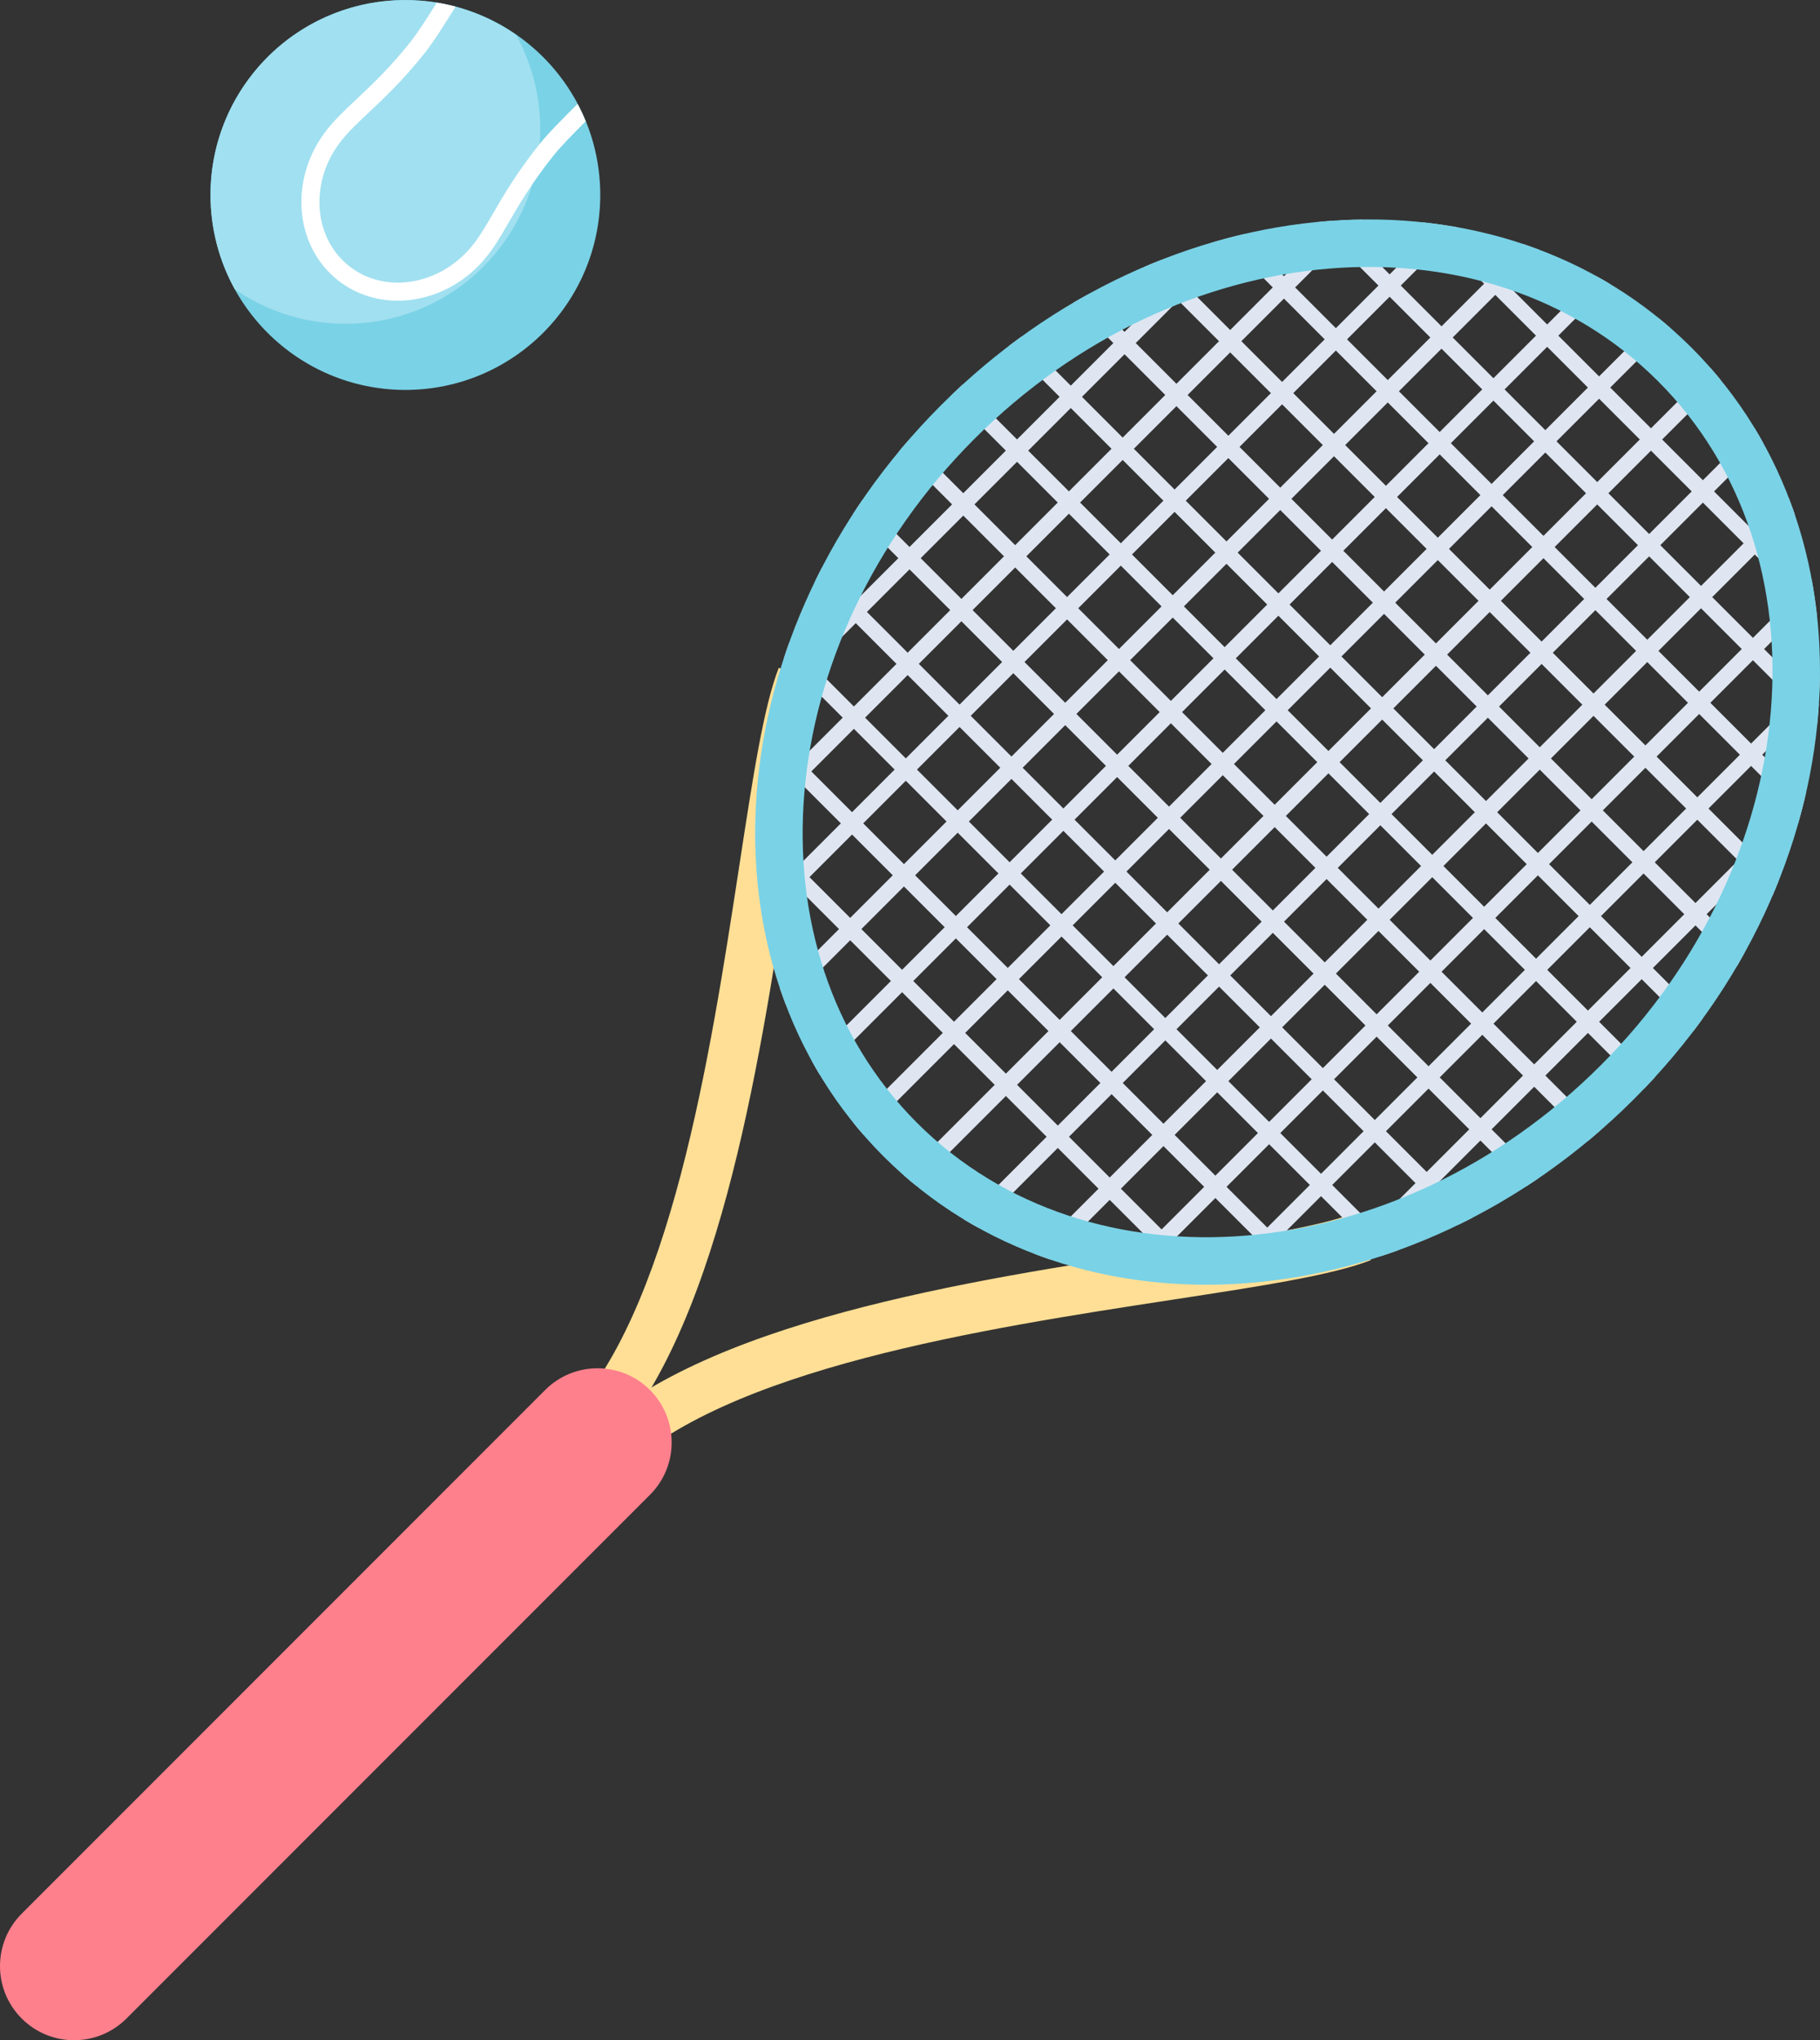   <svg version="1.1" xmlns="http://www.w3.org/2000/svg" xmlns:xlink="http://www.w3.org/1999/xlink" x="0px" y="0px" viewBox="0 0 499.751 559.983" style="enable-background:new 0 0 499.751 559.983;" xml:space="preserve">
   <rect x="0" y="0" width="499.751" height="559.983" fill="#333333" stroke="none"/>
   <g>
    <g>
     <g>
      <g>
       <path style="fill:#FFDF95;" d="M164.65,399.736l-9.688-9.688c29.155-29.155,40.066-100.364,48.033-152.357
					c3.752-24.49,6.716-43.834,10.844-54.392l12.76,4.988c-3.575,9.145-6.581,28.763-10.062,51.479
					C208.284,293.633,196.98,367.406,164.65,399.736z">
       </path>
      </g>
      <g>
       <path style="fill:#FFDF95;" d="M169.667,404.753l-9.688-9.688c32.33-32.33,106.102-43.634,159.969-51.888
					c22.716-3.48,42.335-6.487,51.48-10.062l4.988,12.76c-10.558,4.128-29.902,7.092-54.393,10.845
					C270.029,364.687,198.821,375.598,169.667,404.753z">
       </path>
      </g>
     </g>
     <g>
      <path style="fill:#DFE6F2;" d="M495.935,217.482l-0.857,0.857l-11.183-11.183l11.693-11.693l3.376,3.376
				c0.191-1.892,0.351-3.781,0.469-5.668l-0.777-0.777l0.863-0.863c0.108-2.113,0.17-4.22,0.186-6.322l-4.118,4.118l-11.185-11.185
				l11.693-11.693l2.844,2.844c-0.37-3.471-0.875-6.911-1.508-10.317l-1.336,1.337l-11.183-11.183l7.924-7.924
				c-0.513-1.508-1.088-2.992-1.658-4.478l-9.334,9.334l-11.183-11.183l13.413-13.413c-0.726-1.309-1.466-2.611-2.243-3.894
				l-14.239,14.239l-11.185-11.185l16.169-16.169c-0.914-1.125-1.836-2.244-2.796-3.34l-16.441,16.441l-11.183-11.183l16.417-16.417
				c-1.098-0.956-2.213-1.887-3.34-2.796l-16.145,16.145l-11.183-11.183l14.166-14.166c-1.285-0.773-2.583-1.521-3.894-2.242
				l-13.341,13.341l-11.183-11.183l9.211-9.211c-1.491-0.566-2.981-1.133-4.495-1.641l-7.784,7.784L399.4,63.618l1.156-1.156
				c-3.258-0.594-6.548-1.065-9.866-1.419l2.574,2.574l-11.693,11.693l-11.183-11.183l3.847-3.847
				c-2.112,0.024-4.228,0.097-6.35,0.213l-0.565,0.565l-0.508-0.508c-1.887,0.117-3.776,0.278-5.668,0.469l3.108,3.108
				L352.559,75.82l-11.183-11.183l0.417-0.417c-2.772,0.641-5.539,1.368-8.3,2.163l-9.948,9.948l-4.892-4.892
				c-1.456,0.574-2.91,1.16-4.358,1.779l6.182,6.182l-11.693,11.693l-10.186-10.186c-1.311,0.726-2.622,1.451-3.922,2.214
				l11.04,11.04l-11.693,11.693l-13.477-13.477c-1.184,0.856-2.369,1.708-3.538,2.598l13.947,13.947l-11.693,11.693l-15.002-15.002
				c-1.061,0.972-2.092,1.997-3.137,3l15.07,15.07l-11.693,11.693l-14.79-14.79c-0.954,1.096-1.914,2.189-2.836,3.3l14.558,14.558
				l-11.693,11.693l-12.918-12.918c-0.835,1.22-1.661,2.442-2.461,3.676l12.31,12.31l-11.693,11.693l-9.228-9.228
				c-0.705,1.361-1.366,2.734-2.03,4.106l8.19,8.19l-11.693,11.693l-3.447-3.447c-0.548,1.523-1.054,3.052-1.555,4.581l1.934,1.934
				l-3.639,3.639c-0.796,2.761-1.522,5.527-2.163,8.3l8.87-8.87l11.183,11.183l-11.693,11.693l-9.355-9.355
				c-0.344,1.724-0.679,3.448-0.963,5.173l7.251,7.251l-9.018,9.018c-0.207,3.774-0.298,7.536-0.212,11.273l8.721,8.721
				l-7.383,7.383c0.25,1.773,0.522,3.539,0.842,5.294l9.609-9.609l11.185,11.185l-16.237,16.237
				c0.508,1.514,1.075,3.004,1.641,4.495l17.664-17.664l11.183,11.183l-21.794,21.794c0.722,1.311,1.47,2.609,2.242,3.894
				l22.619-22.62l11.183,11.183l-24.598,24.598c0.909,1.127,1.84,2.242,2.796,3.34l24.87-24.87l11.183,11.183l-24.894,24.894
				c1.096,0.96,2.216,1.882,3.34,2.796l24.622-24.622l11.185,11.185l-22.692,22.692c1.283,0.777,2.585,1.517,3.894,2.243
				l21.866-21.866l11.183,11.183l-17.787,17.787c1.486,0.57,2.97,1.145,4.478,1.658l16.377-16.377l11.183,11.183l-9.79,9.79
				c1.748,0.325,3.506,0.608,5.273,0.863l7.585-7.585l8.991,8.991c3.55,0.082,7.123,0.001,10.706-0.182l9.317-9.317l7.519,7.519
				c1.725-0.284,3.449-0.619,5.173-0.963l-9.624-9.624l11.693-11.693l11.183,11.183l-9.31,9.31c2.756-0.624,5.506-1.339,8.252-2.116
				l4.127-4.127l2.202,2.202c1.53-0.501,3.059-1.006,4.582-1.555l-3.715-3.715l11.693-11.693l8.458,8.458
				c1.372-0.665,2.745-1.325,4.106-2.03l-9.496-9.496l11.693-11.693l12.579,12.579c1.233-0.8,2.456-1.626,3.676-2.461
				l-13.186-13.186l11.693-11.693l14.827,14.827c1.111-0.923,2.204-1.882,3.3-2.836l-15.059-15.059l11.693-11.693l15.339,15.339
				c1.002-1.044,2.028-2.076,3-3.137l-15.27-15.27l11.693-11.693l14.215,14.215c0.89-1.169,1.742-2.354,2.598-3.538l-13.745-13.745
				l11.693-11.693l11.308,11.308c0.763-1.3,1.489-2.611,2.214-3.922l-10.455-10.455l11.693-11.693l6.45,6.45
				c0.618-1.448,1.204-2.901,1.779-4.358l-5.16-5.16l10.436-10.436C494.596,222.988,495.311,220.239,495.935,217.482z
				 M234.471,193.908l-11.183-11.183l11.693-11.693l11.183,11.183L234.471,193.908z M249.232,179.147l-11.183-11.183l11.693-11.693
				l11.183,11.183L249.232,179.147z M263.993,164.386l-11.183-11.183l11.693-11.693l11.183,11.183L263.993,164.386z
				 M278.753,149.626l-11.183-11.183l11.693-11.693l11.183,11.183L278.753,149.626z M293.514,134.865l-11.183-11.183l11.693-11.693
				l11.183,11.183L293.514,134.865z M308.275,120.104l-11.183-11.183l11.693-11.693l11.183,11.183L308.275,120.104z
				 M323.036,105.343L311.853,94.16l11.693-11.693l11.183,11.183L323.036,105.343z M337.797,90.582l-11.183-11.183l11.694-11.694
				l11.183,11.183L337.797,90.582z M219.201,237.681l-11.183-11.183l11.693-11.693l11.183,11.183L219.201,237.681z M233.962,222.92
				l-11.183-11.183l11.693-11.693l11.183,11.183L233.962,222.92z M248.723,208.16l-11.183-11.183l11.693-11.693l11.183,11.183
				L248.723,208.16z M263.483,193.399L252.3,182.215l11.693-11.693l11.183,11.183L263.483,193.399z M278.244,178.638l-11.183-11.183
				l11.693-11.693l11.183,11.183L278.244,178.638z M293.005,163.877l-11.183-11.183l11.693-11.693l11.183,11.183L293.005,163.877z
				 M307.766,149.116l-11.183-11.183l11.693-11.693l11.183,11.183L307.766,149.116z M322.527,134.355l-11.183-11.183l11.693-11.693
				l11.183,11.183L322.527,134.355z M337.287,119.595l-11.183-11.183l11.693-11.693l11.183,11.183L337.287,119.595z
				 M352.048,104.834L340.865,93.65l11.694-11.694l11.183,11.183L352.048,104.834z M366.811,90.071l-11.183-11.183l11.693-11.693
				l11.183,11.183L366.811,90.071z M233.454,251.934l-11.185-11.185l11.693-11.693l11.185,11.185L233.454,251.934z M248.215,237.173
				l-11.185-11.185l11.693-11.693l11.185,11.185L248.215,237.173z M262.975,222.412l-11.185-11.185l11.693-11.693l11.185,11.185
				L262.975,222.412z M277.736,207.652l-11.185-11.185l11.693-11.693l11.185,11.185L277.736,207.652z M292.497,192.891
				l-11.185-11.185l11.693-11.693l11.185,11.185L292.497,192.891z M307.258,178.13l-11.185-11.185l11.693-11.693l11.185,11.185
				L307.258,178.13z M322.019,163.369l-11.185-11.185l11.693-11.693l11.185,11.185L322.019,163.369z M336.78,148.608l-11.185-11.185
				l11.693-11.693l11.185,11.185L336.78,148.608z M351.54,133.848l-11.185-11.185l11.693-11.693l11.185,11.185L351.54,133.848z
				 M366.301,119.087l-11.185-11.185l11.694-11.694l11.185,11.185L366.301,119.087z M381.064,104.324L369.879,93.14l11.693-11.693
				l11.185,11.185L381.064,104.324z M395.824,89.564l-11.185-11.185l11.693-11.693l11.185,11.185L395.824,89.564z M247.705,266.186
				l-11.183-11.183l11.693-11.693l11.183,11.183L247.705,266.186z M262.466,251.425l-11.183-11.183l11.693-11.693l11.183,11.183
				L262.466,251.425z M277.227,236.664l-11.183-11.183l11.693-11.693l11.183,11.183L277.227,236.664z M291.988,221.903
				l-11.183-11.183l11.693-11.693l11.183,11.183L291.988,221.903z M306.749,207.142l-11.183-11.183l11.693-11.693l11.183,11.183
				L306.749,207.142z M321.509,192.381l-11.183-11.183l11.693-11.693l11.183,11.183L321.509,192.381z M336.27,177.621
				l-11.183-11.183l11.693-11.693l11.183,11.183L336.27,177.621z M351.031,162.86l-11.183-11.183l11.693-11.693l11.183,11.183
				L351.031,162.86z M365.792,148.099l-11.183-11.183l11.693-11.693l11.183,11.183L365.792,148.099z M380.553,133.338
				l-11.183-11.183l11.694-11.694l11.183,11.183L380.553,133.338z M395.315,118.576l-11.183-11.183L395.824,95.7l11.183,11.183
				L395.315,118.576z M410.076,103.815l-11.183-11.183l11.693-11.693l11.183,11.183L410.076,103.815z M261.957,280.437
				l-11.183-11.183l11.693-11.693l11.183,11.183L261.957,280.437z M276.718,265.676l-11.183-11.183l11.693-11.693l11.183,11.183
				L276.718,265.676z M291.478,250.915l-11.183-11.183l11.693-11.693l11.183,11.183L291.478,250.915z M306.239,236.155
				l-11.183-11.183l11.693-11.693l11.183,11.183L306.239,236.155z M321,221.394l-11.183-11.183l11.693-11.693l11.183,11.183
				L321,221.394z M335.761,206.633l-11.183-11.183l11.693-11.693l11.183,11.183L335.761,206.633z M350.522,191.872l-11.183-11.183
				l11.693-11.693l11.183,11.183L350.522,191.872z M365.282,177.111l-11.183-11.183l11.693-11.693l11.183,11.183L365.282,177.111z
				 M380.043,162.35l-11.183-11.183l11.693-11.693l11.183,11.183L380.043,162.35z M394.804,147.59l-11.183-11.183l11.694-11.694
				l11.183,11.183L394.804,147.59z M409.566,132.827l-11.183-11.183l11.693-11.693l11.183,11.183L409.566,132.827z M424.327,118.067
				l-11.183-11.183l11.693-11.693l11.183,11.183L424.327,118.067z M276.208,294.689l-11.183-11.183l11.693-11.693l11.183,11.183
				L276.208,294.689z M290.969,279.928l-11.183-11.183l11.693-11.693l11.183,11.183L290.969,279.928z M305.73,265.167
				l-11.183-11.183l11.693-11.693l11.183,11.183L305.73,265.167z M320.491,250.406l-11.183-11.183L321,227.53l11.183,11.183
				L320.491,250.406z M335.251,235.645l-11.183-11.183l11.693-11.693l11.183,11.183L335.251,235.645z M350.012,220.884
				l-11.183-11.183l11.693-11.693l11.183,11.183L350.012,220.884z M364.773,206.124L353.59,194.94l11.693-11.693l11.183,11.183
				L364.773,206.124z M379.534,191.363l-11.183-11.183l11.693-11.693l11.183,11.183L379.534,191.363z M394.295,176.602
				l-11.183-11.183l11.693-11.693l11.183,11.183L394.295,176.602z M409.056,161.841l-11.183-11.183l11.694-11.694l11.183,11.183
				L409.056,161.841z M423.818,147.079l-11.183-11.183l11.693-11.693l11.183,11.183L423.818,147.079z M438.579,132.318
				l-11.183-11.183l11.693-11.693l11.183,11.183L438.579,132.318z M290.461,308.941l-11.185-11.185l11.693-11.693l11.185,11.185
				L290.461,308.941z M305.222,294.181l-11.185-11.185l11.693-11.693l11.185,11.185L305.222,294.181z M319.983,279.42
				l-11.185-11.185l11.693-11.693l11.185,11.185L319.983,279.42z M334.744,264.659l-11.185-11.185l11.693-11.693l11.185,11.185
				L334.744,264.659z M349.504,249.898l-11.185-11.185l11.693-11.693l11.185,11.185L349.504,249.898z M364.265,235.137
				l-11.185-11.185l11.693-11.693l11.185,11.185L364.265,235.137z M379.026,220.377l-11.185-11.185l11.693-11.693l11.185,11.185
				L379.026,220.377z M393.787,205.616l-11.185-11.185l11.693-11.693l11.185,11.185L393.787,205.616z M408.548,190.855
				l-11.185-11.185l11.693-11.693l11.185,11.185L408.548,190.855z M423.309,176.094l-11.185-11.185l11.694-11.694l11.185,11.185
				L423.309,176.094z M438.071,161.332l-11.185-11.185l11.693-11.693l11.185,11.185L438.071,161.332z M452.832,146.571
				l-11.185-11.185l11.693-11.693l11.185,11.185L452.832,146.571z M304.713,323.193l-11.183-11.183l11.693-11.693l11.183,11.183
				L304.713,323.193z M319.473,308.432l-11.183-11.183l11.693-11.693l11.183,11.183L319.473,308.432z M334.234,293.671
				l-11.183-11.183l11.693-11.693l11.183,11.183L334.234,293.671z M348.995,278.91l-11.183-11.183l11.693-11.693l11.183,11.183
				L348.995,278.91z M363.756,264.15l-11.183-11.183l11.693-11.693l11.183,11.183L363.756,264.15z M378.517,249.389l-11.183-11.183
				l11.693-11.693l11.183,11.183L378.517,249.389z M393.278,234.628l-11.183-11.183l11.693-11.693l11.183,11.183L393.278,234.628z
				 M408.038,219.867l-11.183-11.183l11.693-11.693l11.183,11.183L408.038,219.867z M422.799,205.106l-11.183-11.183l11.693-11.693
				l11.183,11.183L422.799,205.106z M437.56,190.346l-11.183-11.183l11.694-11.694l11.183,11.183L437.56,190.346z M452.322,175.583
				L441.139,164.4l11.693-11.693l11.183,11.183L452.322,175.583z M467.083,160.822L455.9,149.639l11.693-11.693l11.183,11.183
				L467.083,160.822z M318.964,337.444l-11.183-11.183l11.693-11.693l11.183,11.183L318.964,337.444z M333.725,322.684
				L322.542,311.5l11.693-11.693l11.183,11.183L333.725,322.684z M348.486,307.923l-11.183-11.183l11.693-11.693l11.183,11.183
				L348.486,307.923z M363.247,293.162l-11.183-11.183l11.693-11.693l11.183,11.183L363.247,293.162z M378.007,278.401
				l-11.183-11.183l11.693-11.693l11.183,11.183L378.007,278.401z M392.768,263.64l-11.183-11.183l11.693-11.693l11.183,11.183
				L392.768,263.64z M407.529,248.879l-11.183-11.183l11.693-11.693l11.183,11.183L407.529,248.879z M422.29,234.119l-11.183-11.183
				l11.693-11.693l11.183,11.183L422.29,234.119z M437.051,219.358l-11.183-11.183l11.693-11.693l11.183,11.183L437.051,219.358z
				 M451.811,204.597l-11.183-11.183l11.694-11.694l11.183,11.183L451.811,204.597z M466.574,189.835l-11.183-11.183l11.693-11.693
				l11.183,11.183L466.574,189.835z M481.335,175.074l-11.183-11.183l11.693-11.693l11.183,11.183L481.335,175.074z
				 M333.217,351.697l-11.185-11.185l11.693-11.693l11.185,11.185L333.217,351.697z M347.978,336.937l-11.185-11.185l11.693-11.693
				l11.185,11.185L347.978,336.937z M362.739,322.176l-11.185-11.185l11.693-11.693l11.185,11.185L362.739,322.176z M377.5,307.415
				l-11.185-11.185l11.693-11.693l11.185,11.185L377.5,307.415z M392.26,292.654l-11.185-11.185l11.693-11.693l11.185,11.185
				L392.26,292.654z M407.021,277.893l-11.185-11.185l11.693-11.693l11.185,11.185L407.021,277.893z M421.782,263.132
				l-11.185-11.185l11.693-11.693l11.185,11.185L421.782,263.132z M436.543,248.372l-11.185-11.185l11.693-11.693l11.185,11.185
				L436.543,248.372z M451.304,233.611l-11.185-11.185l11.693-11.693l11.185,11.185L451.304,233.611z M466.064,218.85
				l-11.185-11.185l11.694-11.694l11.185,11.185L466.064,218.85z M480.827,204.088l-11.185-11.185l11.693-11.693l11.185,11.185
				L480.827,204.088z M376.99,336.427l-11.183-11.183l11.693-11.693l11.183,11.183L376.99,336.427z M391.751,321.666l-11.183-11.183
				l11.693-11.693l11.183,11.183L391.751,321.666z M406.512,306.906l-11.183-11.183l11.693-11.693l11.183,11.183L406.512,306.906z
				 M421.273,292.145l-11.183-11.183l11.693-11.693l11.183,11.183L421.273,292.145z M436.033,277.384l-11.183-11.183l11.693-11.693
				l11.183,11.183L436.033,277.384z M450.794,262.623l-11.183-11.183l11.693-11.693l11.183,11.183L450.794,262.623z
				 M465.555,247.862l-11.183-11.183l11.693-11.693l11.183,11.183L465.555,247.862z M480.316,233.101l-11.183-11.183l11.694-11.694
				l11.183,11.183L480.316,233.101z">
      </path>
     </g>
     <g>
      <path style="fill:#7AD2E6;" d="M455.313,104.67c47.408,47.408,40.33,131.626-15.779,187.734
				c-56.109,56.109-140.326,63.187-187.735,15.779c-47.408-47.408-40.33-131.626,15.779-187.734S407.905,57.262,455.313,104.67
				 M464.517,95.466c-52.568-52.568-144.861-45.503-206.143,15.779s-68.346,153.576-15.779,206.143
				c52.568,52.568,144.861,45.503,206.143-15.779S517.085,148.033,464.517,95.466L464.517,95.466z">
      </path>
     </g>
     <g>
      <path style="fill:#FF808D;" d="M5.959,554.024L5.959,554.024c-7.945-7.945-7.945-20.827,0-28.773l143.74-143.74
				c7.945-7.945,20.827-7.945,28.773,0l0,0c7.945,7.945,7.945,20.827,0,28.773l-143.74,143.74
				C26.786,561.969,13.904,561.969,5.959,554.024z">
      </path>
     </g>
    </g>
    <g>
     <g>
      <circle style="fill:#7AD2E6;" cx="111.311" cy="53.512" r="53.51">
      </circle>
     </g>
     <g>
      <path style="fill:#A1E0F0;" d="M136.704,68.736c13.879-17.427,15.113-40.843,4.983-59.204
				C118.733-6.347,87.1-1.981,69.454,20.176c-13.879,17.427-15.114,40.843-4.983,59.205C87.425,95.26,119.058,90.892,136.704,68.736
				z">
      </path>
     </g>
     <g>
      <path style="fill:#FFFFFF;" d="M158.607,28.514c-4.064,4.027-8.111,8.083-10.558,11.156c-6.214,7.803-9.763,13.919-12.613,18.836
				c-1.943,3.35-3.621,6.242-5.624,8.757c-8.815,11.069-24.074,13.636-34.011,5.722s-10.848-23.359-2.032-34.427
				c2.035-2.555,4.584-4.951,7.537-7.729c4.181-3.931,9.385-8.824,15.275-16.22c2.447-3.073,5.498-7.929,8.513-12.786
				c-1.707-0.454-3.429-0.819-5.161-1.1c-2.622,4.205-5.203,8.244-7.234,10.794c-5.668,7.117-10.516,11.675-14.793,15.696
				c-3.091,2.909-5.762,5.419-8.019,8.252c-10.521,13.21-9.254,31.782,2.824,41.402c12.077,9.618,30.461,6.697,40.982-6.513
				c2.231-2.801,3.994-5.839,6.035-9.359c2.768-4.774,6.215-10.717,12.202-18.234c2.032-2.551,5.388-5.969,8.902-9.466
				C160.171,31.671,159.431,30.076,158.607,28.514z">
      </path>
     </g>
    </g>
   </g>
  </svg>
